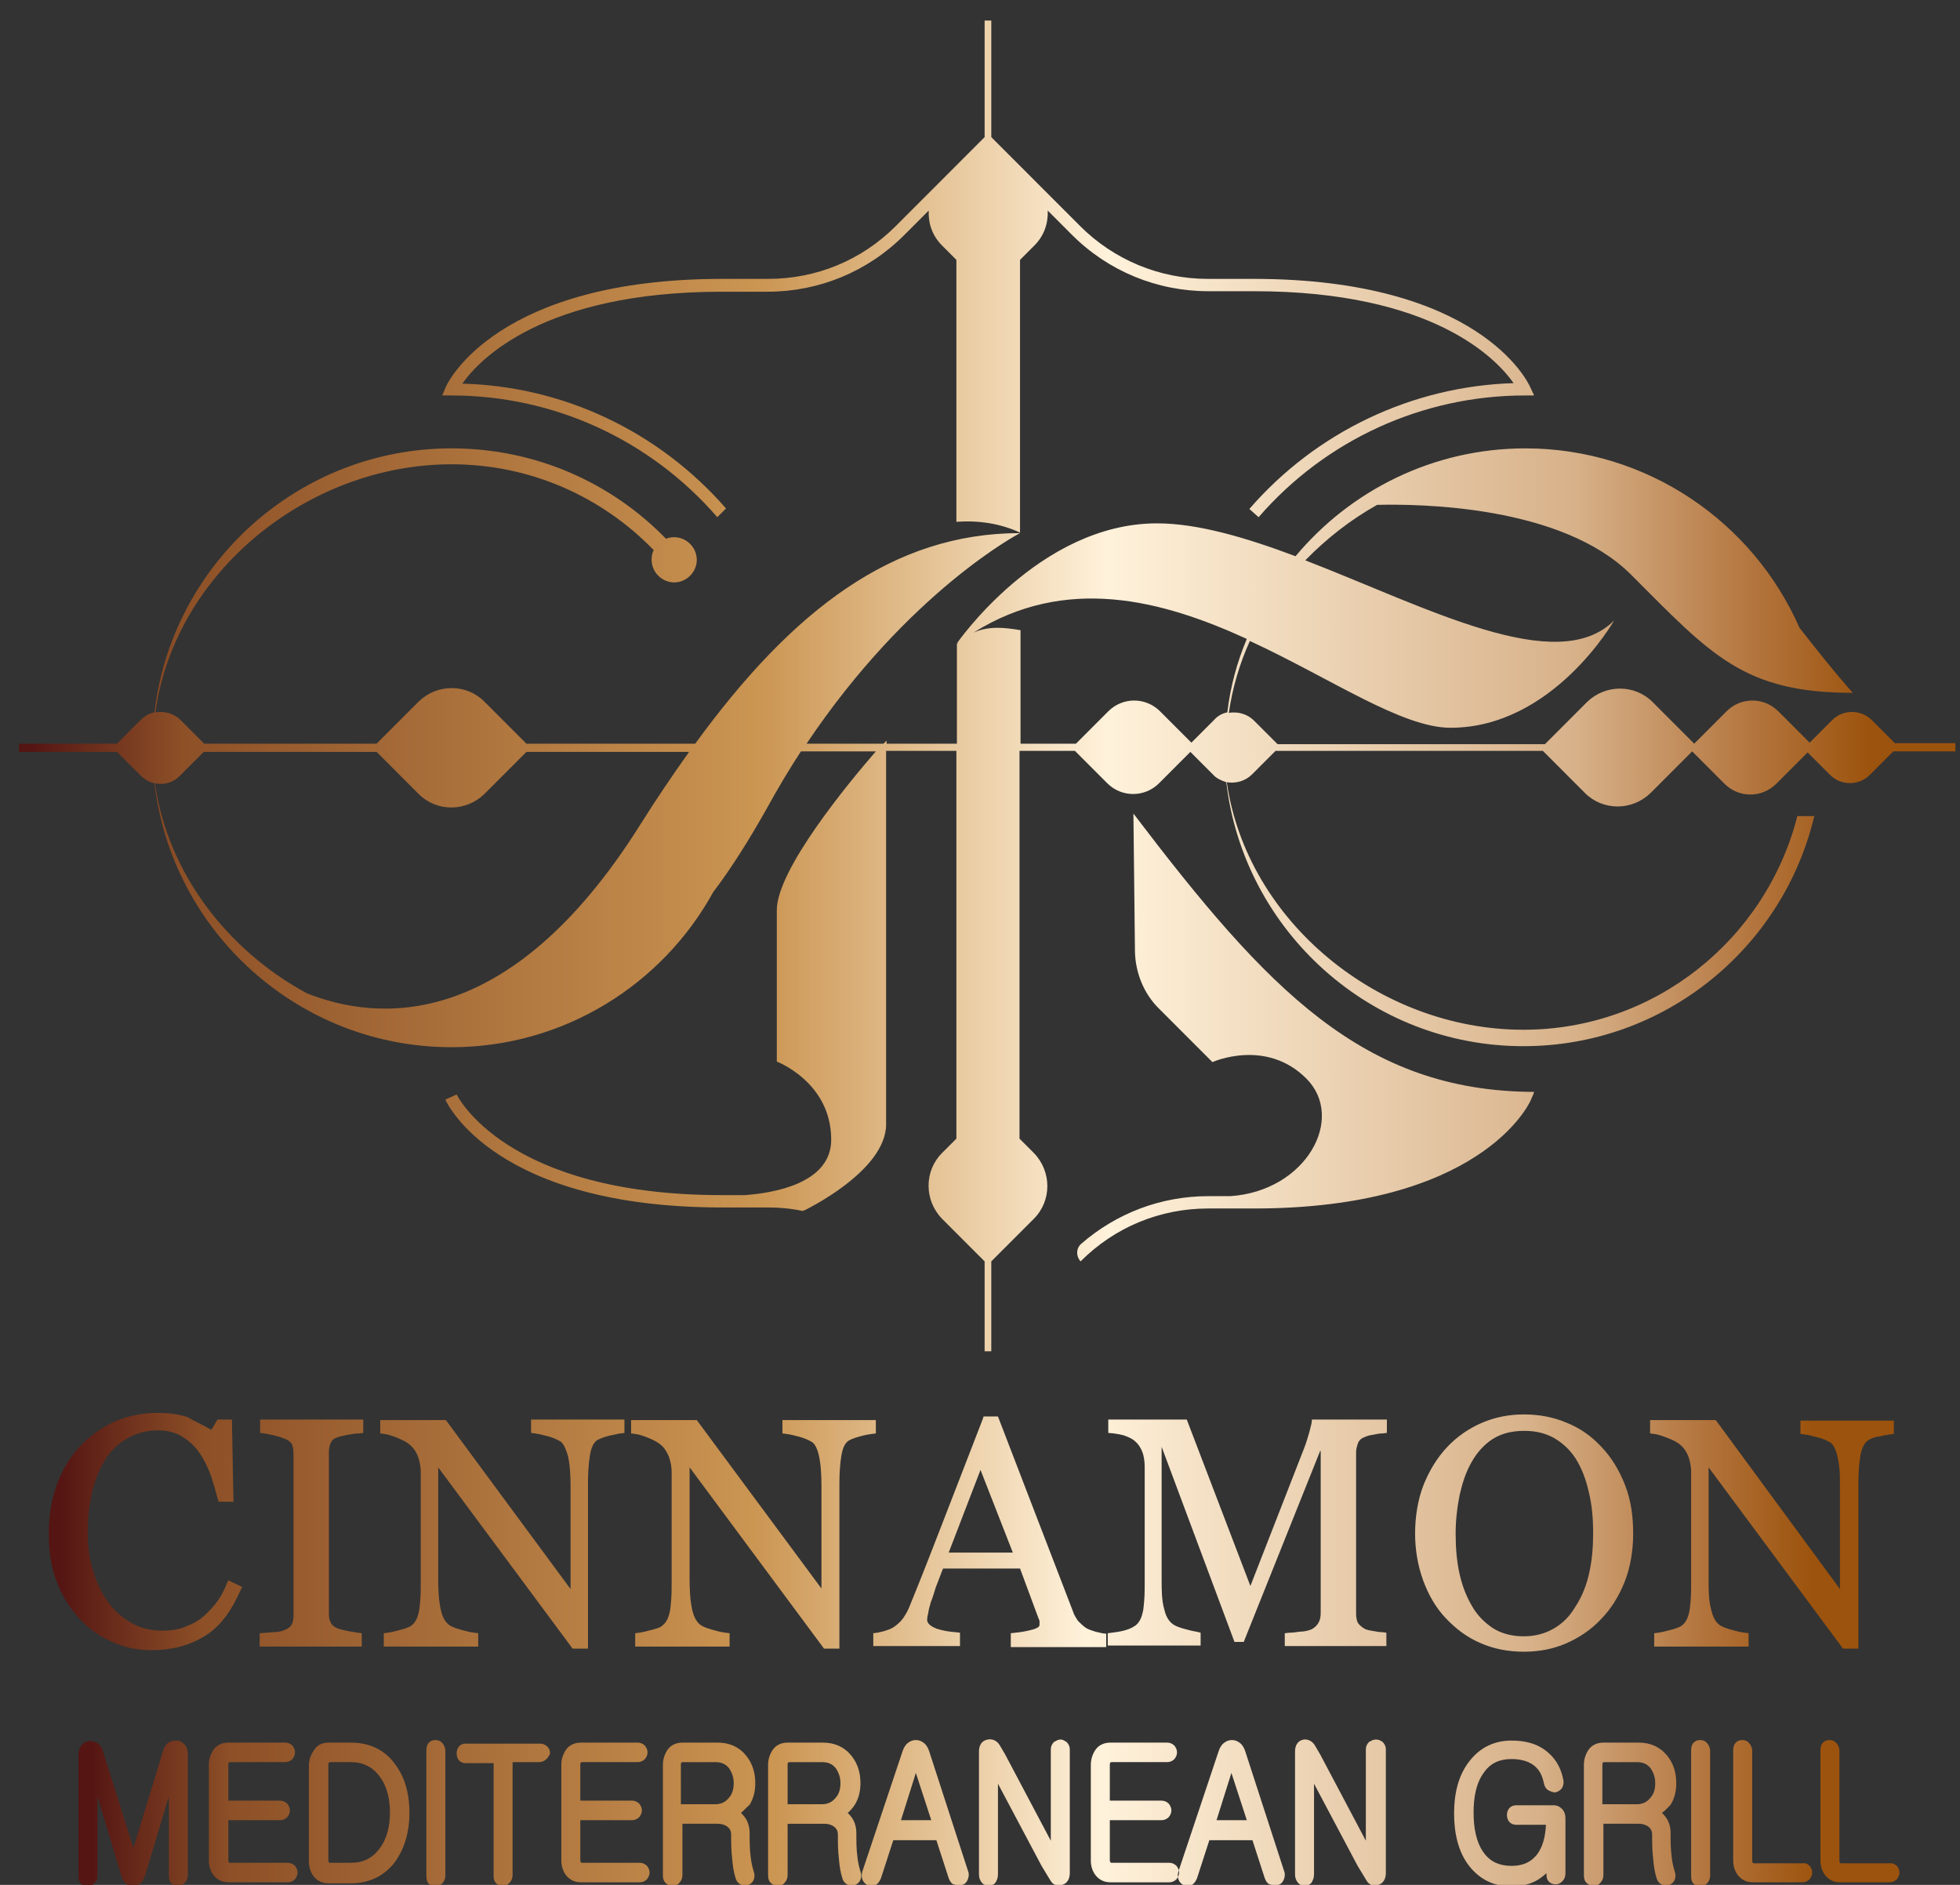 <?xml version="1.0" encoding="utf-8"?>
<!-- Generator: Adobe Illustrator 28.0.0, SVG Export Plug-In . SVG Version: 6.00 Build 0)  -->
<svg version="1.1" data-id="Layer_1" xmlns="http://www.w3.org/2000/svg" xmlns:xlink="http://www.w3.org/1999/xlink" x="0px" y="0px" viewBox="0 0 382 367" style="enable-background:new 0 0 381.5 367.2;" xml:space="preserve" width="52px" height="50px" preserveAspectRatio="none">
<rect x="0" y="0" width="382" height="367" fill="#333333" stroke="none"/>
<style type="text/css">
	.st0{fill:url(#SVGID_1_);}
	.st1{fill-rule:evenodd;clip-rule:evenodd;fill:url(#SVGID_00000119094373055663289560000005616229060245142206_);}
	.st2{fill-rule:evenodd;clip-rule:evenodd;fill:url(#SVGID_00000051368317439833466660000001067296116248315071_);}
</style>
<linearGradient id="SVGID_1_" gradientUnits="userSpaceOnUse" x1="3.675" y1="133.662" x2="381.497" y2="133.662">
	<stop  offset="5.618000e-03" style="stop-color:#541513"/>
	<stop  offset="8.427000e-02" style="stop-color:#8D5027"/>
	<stop  offset="0.382" style="stop-color:#CB9552"/>
	<stop  offset="0.562" style="stop-color:#FFF2DB"/>
	<stop  offset="0.803" style="stop-color:#D7B189"/>
	<stop  offset="0.898" style="stop-color:#B2733B"/>
	<stop  offset="0.955" style="stop-color:#9C530D"/>
</linearGradient>
<path class="st0" d="M220.9,158.4l0.3,26.9c0.1,4.1,1.7,8.1,4.6,11l10.5,10.5c0,0,10.4-4.7,18.3,3.2c7.7,7.7,0,21.9-14.8,22.9h-4.3
	c-9.2,0-17.9,3.3-24.8,9.3c-1,0.9-1,2.4-0.1,3.4c6.7-6.7,15.5-10.3,24.9-10.3h8.9c43.9,0,53.5-20.1,53.9-21l0.3-0.7
	c0.3-0.6,0.4-1,0.4-1C265.7,212.5,247,192.7,220.9,158.4 M201.6,47.8c1.9-1.9,2.7-4.3,2.6-6.8l4.7,4.7c7.1,7.1,16.6,11,26.6,11h8.9
	c34.9,0,47.3,13.2,50.6,17.9c-19.8,0.6-38.5,9.5-51.5,24.5l1.8,1.6c13.1-15.1,32-23.7,51.9-23.7h1.8l-0.8-1.7
	c-0.4-0.9-9.9-21-53.9-21h-8.9c-9.4,0-18.3-3.7-24.9-10.3l-17.1-17.1l0,0l-0.2-0.2V4h-1.3v22.7l-0.2,0.2l0,0L174.6,44
	c-6.7,6.7-15.5,10.3-24.9,10.3h-8.9c-43.9,0-53.5,20.1-53.9,21L86.2,77H88c19.9,0,38.7,8.6,51.8,23.7l1.7-1.7
	c-13.1-15-31.7-23.8-51.4-24.3c3.3-4.7,15.8-17.9,50.6-17.9h8.9c10,0,19.5-3.9,26.6-11L181,41c-0.1,2.5,0.7,4.9,2.6,6.8l2.8,2.8v51
	c4.3-0.3,8.5,0.3,12.4,2.1l0-53.1L201.6,47.8z M369.4,144.8l-4.6-4.6c-2.1-2.1-5.6-2.1-7.7,0l-4.4,4.4l-6.1-6.1
	c-2.8-2.8-7.3-2.8-10.1,0l-6.3,6.3l-8.1-8.1c-3.5-3.5-9.2-3.5-12.8,0l-8.2,8.2h-52.1l-4.6-4.6c-1.3-1.3-3.2-1.8-4.9-1.5
	c0.7-4.9,2.1-9.6,4.1-14c15.8,7.3,29.6,16.9,39.1,16.9c20,0,31.9-20.9,31.9-20.9c-11.1,11.1-36.4-2.5-60.2-11.7
	c4.1-4.2,8.8-7.9,14-10.8c8.3-0.2,36,0.1,49.5,13.6c15.6,15.6,21.9,23,43.2,23c0,0-3.4-3.7-10.4-12.7c-9-20.5-29.6-34.9-53.4-34.9
	c-18,0-34.1,8.2-44.8,21c-9.6-3.6-19-6.4-27-6.4c-23,0-39.1,23.5-39.1,23.5c0.1-0.1,0.2-0.2,0.4-0.3c-0.1,0.1-0.2,0.2-0.3,0.3v19.4
	h-13.7v-0.6c0,0-0.2,0.2-0.6,0.6h-15c20-29.8,41.6-41,41.6-41c-24.7,0-44.3,14.9-63.3,41h-32.9l-8.2-8.2c-3.5-3.5-9.2-3.5-12.8,0
	l-8.2,8.2H39.8l-4.6-4.6c-1.3-1.3-3.2-1.8-4.9-1.5C34,111.5,60,90.4,88,90.4c15.5,0,29.4,6.4,39.4,16.7c-0.3,0.6-0.4,1.2-0.4,1.9
	c0,2.4,2,4.4,4.4,4.4c2.4,0,4.4-2,4.4-4.4c0-2.4-2-4.4-4.4-4.4c-0.6,0-1.1,0.1-1.6,0.3C119.2,94,104.4,87.3,88,87.3
	c-29.8,0-54.5,22.5-57.9,51.4c-1,0.2-1.9,0.7-2.7,1.5l-4.6,4.6H3.7v1.6h19.1l4.6,4.6c0.8,0.8,1.7,1.3,2.7,1.5
	c3.4,28.9,28.1,51.4,57.9,51.4c21.9,0,41.1-12.2,51-30.2c3.5-4.6,6.9-10,10.4-16.2c2.2-4,4.4-7.7,6.7-11.2h14.6
	c-5.3,6.1-19.3,23-19.3,30.9v29.5c0,0,10.6,4,10.6,15.2c0,8.6-11.4,10.4-16.8,10.8h-4.5c-42.2,0-51.6-19.4-51.7-19.6l-2.2,1
	c0.4,0.9,9.9,21,53.9,21h8.9c2.3,0,4.6,0.2,6.9,0.7l0-0.1l0.2,0c0,0,16-7.6,16-16.8v-72.7h13.7v75.5l-2.8,2.8
	c-3.5,3.5-3.5,9.2,0,12.8l8.3,8.3v17.5h1.3v-17.5l8.3-8.3c3.5-3.5,3.5-9.2,0-12.8l-2.8-2.8v-75.5h10.8l6.3,6.3
	c2.8,2.8,7.3,2.8,10.1,0l6.1-6.1l4.4,4.4c0.7,0.8,1.7,1.2,2.6,1.5c3.4,28.9,28.1,51.4,57.9,51.4c27.5,0,50.6-19.1,56.7-44.8h-3.3
	c-6.1,23.9-27.7,41.6-53.4,41.6c-28.1,0-53.9-21.1-57.8-48.2c1.7,0.3,3.6-0.2,4.9-1.5l4.6-4.6h52.1l8.2,8.2c3.5,3.5,9.2,3.5,12.8,0
	l8.1-8.1l6.3,6.3c2.8,2.8,7.3,2.8,10.1,0l6.1-6.1l4.4,4.4c2.1,2.1,5.6,2.1,7.7,0l4.6-4.6h12.1v-1.6H369.4z M124.7,160.7
	c-25.7,40.8-51.6,38-64.9,32.7C44.3,185,32.7,170,30.2,152.5c1.7,0.4,3.6-0.1,4.9-1.5l4.6-4.6h33.7l8.2,8.2c3.5,3.5,9.2,3.5,12.8,0
	l8.2-8.2h31.7C131.1,150.9,127.9,155.6,124.7,160.7z M239.2,138.7c-1,0.2-1.9,0.7-2.6,1.5l-4.4,4.4l-6.1-6.1
	c-2.8-2.8-7.3-2.8-10.1,0l-6.3,6.3h-10.8v-22.1c-3-0.5-6.2-0.9-9.2,0.5c18-11.3,36.7-6.4,53.3,1.2
	C241.1,128.9,239.8,133.7,239.2,138.7z"/>
<linearGradient id="SVGID_00000009552765664573873520000012155513741893404304_" gradientUnits="userSpaceOnUse" x1="9.401" y1="298.498" x2="369.283" y2="298.498">
	<stop  offset="5.618000e-03" style="stop-color:#541513"/>
	<stop  offset="8.427000e-02" style="stop-color:#8D5027"/>
	<stop  offset="0.382" style="stop-color:#CB9552"/>
	<stop  offset="0.562" style="stop-color:#FFF2DB"/>
	<stop  offset="0.803" style="stop-color:#D7B189"/>
	<stop  offset="0.898" style="stop-color:#B2733B"/>
	<stop  offset="0.955" style="stop-color:#9C530D"/>
</linearGradient>
<path style="fill-rule:evenodd;clip-rule:evenodd;fill:url(#SVGID_00000009552765664573873520000012155513741893404304_);" d="
	M309.7,306.4c0.6-2.6,0.8-5.2,0.8-7.9c0-2.7-0.2-5.5-0.9-8.2c-0.5-2.2-1.3-4.4-2.5-6.3c-1.1-1.7-2.5-3-4.2-4c-1.8-1-3.7-1.4-5.8-1.4
	c-2.2,0-4.3,0.4-6.2,1.6c-1.7,1.1-3.1,2.7-4.1,4.5c-1.1,1.9-1.8,4.1-2.3,6.3c-0.5,2.5-0.8,5-0.8,7.6c0,2.7,0.2,5.4,0.8,8
	c0.5,2.2,1.3,4.3,2.5,6.3c1,1.7,2.4,3.1,4.1,4.2c1.8,1.1,3.9,1.5,5.9,1.5c2.1,0,4.1-0.5,5.8-1.5c1.8-1,3.2-2.5,4.2-4.2l0,0
	C308.4,310.8,309.2,308.6,309.7,306.4 M184.9,302.3h12.5l-6.3-16.1L184.9,302.3z M311.8,281.4L311.8,281.4l0.3,0.3
	c2,2.1,3.5,4.6,4.6,7.4c1.2,3,1.6,6.3,1.6,9.5c0,3.2-0.5,6.5-1.7,9.5c-1.1,2.7-2.6,5.2-4.7,7.3c-1.9,2-4.2,3.5-6.7,4.6
	c-2.6,1.1-5.3,1.6-8.2,1.6c-2.9,0-5.8-0.5-8.5-1.7c-2.6-1.1-4.8-2.8-6.7-4.8c-2-2.1-3.4-4.6-4.4-7.3c-1.1-3-1.6-6.1-1.6-9.2
	c0-3.2,0.5-6.6,1.7-9.6c1.1-2.7,2.6-5.2,4.6-7.3c1.9-2,4.2-3.6,6.8-4.7c2.6-1.1,5.3-1.6,8.1-1.6c2.9,0,5.7,0.5,8.3,1.6
	C307.8,278,310,279.5,311.8,281.4z M41.2,278.4l1.2-2h2.8l0.3,16h-2.9l-0.2-0.7c-0.4-1.5-0.8-2.9-1.3-4.4c-0.6-1.6-1.3-3.1-2.3-4.5
	c-0.9-1.3-2.1-2.4-3.5-3.2c-1.4-0.8-2.9-1.1-4.5-1.1c-1.9,0-3.7,0.4-5.5,1.3c-1.8,0.9-3.2,2.2-4.4,3.8c-1.3,1.9-2.2,4.1-2.8,6.3
	c-0.7,2.8-1,5.7-1,8.5c0,2.6,0.3,5.2,1.1,7.6c0.7,2.2,1.6,4.3,3,6.1c1.2,1.7,2.8,3,4.6,4c1.8,1,3.8,1.4,5.9,1.4
	c1.5,0,3.1-0.2,4.5-0.8c1.3-0.5,2.5-1.1,3.6-2.1c1-0.9,1.9-1.9,2.7-3c0.6-0.9,1.2-2,1.6-3l0.4-0.9l2.7,1.3l-0.4,0.8
	c-1.5,3.4-3.6,6.7-6.8,8.7c-3.2,2-6.8,2.8-10.5,2.8c-2.6,0-5.2-0.5-7.6-1.6c-2.4-1-4.6-2.6-6.4-4.5c-1.9-2.1-3.4-4.5-4.4-7.1
	c-1.2-3-1.6-6.3-1.6-9.5c0-3.3,0.5-6.5,1.6-9.6c1-2.7,2.5-5.3,4.5-7.4c1.9-2,4.1-3.6,6.7-4.8c2.6-1.1,5.4-1.7,8.3-1.7
	c2,0,4,0.2,5.9,0.8C38,276.8,39.7,277.5,41.2,278.4z M68.2,279.3c-0.8,0.1-1.5,0.3-2.3,0.5c-0.6,0.2-1.2,0.5-1.4,1.1
	c-0.3,0.5-0.4,1.2-0.4,1.8v31.6c0,0.6,0.1,1.2,0.4,1.7l0,0l0,0c0.3,0.6,0.9,0.9,1.4,1.1c0.6,0.2,1.4,0.4,2,0.5
	c0.6,0.1,1.2,0.2,1.8,0.3l0.8,0.1v2.6H50.6V318l2.6-0.2c0.6,0,1.6-0.1,2.2-0.4c0.5-0.2,1.1-0.5,1.4-1c0.3-0.5,0.4-1.2,0.4-1.8v-31.7
	c0-0.6-0.1-1.2-0.3-1.7c-0.3-0.5-0.9-0.9-1.5-1.1l0,0l0,0c-0.7-0.3-1.5-0.5-2.3-0.7c-0.5-0.1-1.1-0.2-1.6-0.3l-0.8-0.1v-2.6h20.1
	v2.6l-0.9,0.1C69.3,279.1,68.7,279.2,68.2,279.3z M160.1,309.3v-20.1c0-1.8-0.1-4-0.5-5.8c-0.2-0.9-0.6-2.1-1.3-2.6
	c-0.8-0.5-1.9-0.9-2.7-1.1c-0.8-0.2-1.5-0.4-2.3-0.5l-0.8-0.1v-2.6h18.2v2.6l-0.8,0.1c-0.7,0.1-1.3,0.2-2,0.4
	c-0.8,0.2-1.8,0.5-2.5,0.9c-0.9,0.6-1.2,1.8-1.4,2.8c-0.3,1.8-0.4,3.7-0.4,5.5V321h-3l-26.2-35.3v21.9c0,1.8,0.1,4,0.5,5.8
	c0.2,0.9,0.6,2.1,1.4,2.8l0,0l0,0c0.6,0.6,2.1,1,2.8,1.2c0.7,0.2,1.5,0.4,2.3,0.5l0.8,0.1v2.6h-18.4V318l0.8-0.1
	c0.7-0.1,1.5-0.3,2.2-0.5c0.5-0.1,2-0.5,2.3-0.9l0,0l0,0c0.8-0.6,1.2-1.6,1.4-2.5c0.2-0.7,0.2-1.6,0.3-2.3c0.1-1.2,0.1-2.5,0.1-3.7
	v-21.5c0-0.9-0.2-1.9-0.5-2.8c-0.3-0.7-0.7-1.5-1.3-2.1l0,0l0,0c-0.8-0.8-1.9-1.3-2.9-1.7c-0.8-0.3-1.6-0.6-2.4-0.7l-0.8-0.1v-2.6
	h12.8L160.1,309.3z M109.3,280.7c-0.8-0.5-1.9-0.9-2.7-1.1c-0.8-0.2-1.6-0.4-2.3-0.5l-0.8-0.1v-2.6h18.2v2.6l-0.8,0.1
	c-0.7,0.1-1.3,0.3-2,0.4c-0.8,0.2-1.8,0.5-2.5,0.9c-0.9,0.6-1.2,1.8-1.4,2.8c-0.3,1.8-0.4,3.7-0.4,5.5V321h-3l-26.2-35.3v21.9
	c0,1.8,0.1,4,0.5,5.8c0.2,0.9,0.6,2.1,1.4,2.8l0,0l0,0c0.6,0.6,2.1,1,2.8,1.2c0.7,0.2,1.5,0.4,2.3,0.5l0.8,0.1v2.6H74.8V318l0.8-0.1
	c0.7-0.1,1.5-0.3,2.2-0.5c0.5-0.1,1.9-0.5,2.4-0.9l0,0l0,0c0.8-0.6,1.2-1.6,1.4-2.5c0.2-0.8,0.2-1.6,0.3-2.3
	c0.1-1.2,0.1-2.5,0.1-3.7v-21.5c0-0.9-0.2-1.9-0.5-2.8c-0.3-0.8-0.7-1.5-1.3-2.1c-0.8-0.8-1.9-1.3-2.9-1.7c-0.8-0.3-1.6-0.6-2.4-0.7
	l-0.8-0.1v-2.6h12.8l24.3,32.9v-20.1c0-1.8-0.1-4-0.5-5.8C110.4,282.5,110,281.3,109.3,280.7z M364,280.5c-0.8,0.6-1.2,1.8-1.4,2.8
	c-0.3,1.8-0.4,3.7-0.4,5.5V321h-3L333,285.7v21.9c0,1.8,0,4,0.5,5.8c0.2,0.9,0.6,2.1,1.4,2.8l0,0l0,0c0.6,0.6,2.1,1,2.8,1.2
	c0.7,0.2,1.5,0.4,2.3,0.5l0.8,0.1v2.6h-18.4V318l0.8-0.1c0.7-0.1,1.5-0.3,2.2-0.5c0.5-0.1,1.9-0.5,2.4-0.9l0,0l0,0
	c0.8-0.6,1.2-1.6,1.4-2.5c0.2-0.8,0.2-1.6,0.3-2.3c0.1-1.2,0.1-2.5,0.1-3.7v-21.5c0-0.9-0.2-1.9-0.5-2.8c-0.3-0.8-0.7-1.5-1.3-2.1
	c-0.8-0.8-1.9-1.3-3-1.7c-0.8-0.3-1.6-0.6-2.4-0.7l-0.8-0.1v-2.6h12.8l24.2,32.9v-20.1c0-1.1,0-2.3-0.1-3.4
	c-0.1-0.8-0.2-1.6-0.4-2.4c-0.2-0.9-0.6-2-1.3-2.6c-0.8-0.5-1.9-0.9-2.8-1.1c-0.8-0.2-1.5-0.4-2.3-0.5l-0.8-0.1v-2.6h18.2v2.6
	l-0.8,0.1c-0.7,0.1-1.3,0.2-2,0.4C365.7,279.7,364.7,280,364,280.5z M255.7,317.2c0.5-0.3,1-0.7,1.3-1.3c0.3-0.5,0.4-1.2,0.4-1.8
	v-31.6h-0.1l-14.9,37.2h-1.8l-14.2-38h0v25.9c0,1.8,0,4,0.5,5.7c0.2,0.9,0.6,2,1.4,2.7l0,0l0,0c0.6,0.6,1.9,1,2.7,1.2
	c0.7,0.2,1.5,0.4,2.2,0.5l0.8,0.2v2.5h-18.1V318l0.8-0.1c0.8-0.1,1.5-0.2,2.3-0.4c0.8-0.2,1.6-0.5,2.3-1c0.8-0.6,1.2-1.6,1.4-2.5
	c0.2-0.7,0.2-1.5,0.3-2.3c0.1-1.2,0.1-2.4,0.1-3.6v-22.4c0-1-0.1-2.1-0.5-3.1c-0.3-0.7-0.7-1.4-1.3-1.9c-0.6-0.6-1.4-0.9-2.2-1.2
	l0,0l0,0c-0.7-0.2-1.3-0.3-2-0.4L216,279v-2.6h15.3l12.4,32.4l10.5-26.9c0.4-1,0.7-2.1,1-3.1c0.1-0.5,0.3-1.1,0.4-1.6l0.1-0.8h14.6
	v2.6l-0.9,0.1c-0.5,0-1,0.1-1.5,0.2c-0.6,0.1-1.3,0.2-1.9,0.5l0,0l0,0c-0.6,0.2-1,0.5-1.3,1.1c-0.2,0.6-0.4,1.2-0.4,1.8v31.5
	c0,0.6,0.1,1.2,0.3,1.7c0.3,0.5,0.8,0.9,1.3,1.2l0,0l0,0c0.5,0.3,1.3,0.4,1.9,0.5c0.5,0.1,1.1,0.2,1.6,0.2l0.8,0.1v2.6h-19.8V318
	l0.9-0.1c0.7,0,1.3-0.1,2-0.2C254.1,317.7,255.1,317.5,255.7,317.2z M174.2,316.8c0.7-0.5,1.3-1,1.8-1.7c0.5-0.7,1-1.6,1.3-2.4
	c2.5-6.1,4.9-12.3,7.3-18.5c2.3-5.9,4.6-11.9,6.9-17.8l0.2-0.6h2.8l14.6,37.9c0.2,0.7,0.6,1.3,1,1.9c0.5,0.5,1,1,1.6,1.4
	c0.5,0.3,1.2,0.5,1.8,0.7c0.4,0.1,0.8,0.2,1.3,0.3l0.8,0.1v2.6H197V318l0.9-0.1c1.1-0.1,2.2-0.3,3.3-0.6c0.4-0.1,1.4-0.4,1.4-0.9
	c0-0.2,0-0.4,0-0.7c0-0.2-0.1-0.4-0.2-0.6l0,0l-3.6-9.7h-15c-0.5,1.2-0.9,2.4-1.4,3.6c-0.3,1-0.6,2-1,3c-0.2,0.7-0.4,1.4-0.5,2.1
	l0,0l0,0c-0.1,0.4-0.2,0.9-0.2,1.3c0,0.9,1.1,1.4,1.8,1.7c1.2,0.4,2.4,0.6,3.7,0.7l0.9,0.1v2.6h-16.9V318l0.8-0.1
	c0.5-0.1,0.9-0.2,1.3-0.3C172.9,317.4,173.6,317.2,174.2,316.8z"/>
<linearGradient id="SVGID_00000040575411038472362010000006728571351061813390_" gradientUnits="userSpaceOnUse" x1="15.298" y1="352.928" x2="370.129" y2="352.928">
	<stop  offset="5.618000e-03" style="stop-color:#541513"/>
	<stop  offset="8.427000e-02" style="stop-color:#8D5027"/>
	<stop  offset="0.382" style="stop-color:#CB9552"/>
	<stop  offset="0.562" style="stop-color:#FFF2DB"/>
	<stop  offset="0.803" style="stop-color:#D7B189"/>
	<stop  offset="0.898" style="stop-color:#B2733B"/>
	<stop  offset="0.955" style="stop-color:#9C530D"/>
</linearGradient>
<path style="fill-rule:evenodd;clip-rule:evenodd;fill:url(#SVGID_00000040575411038472362010000006728571351061813390_);" d="
	M312.3,351.3h6.7c1.1,0,2-0.4,2.7-1.3c0.7-0.8,0.9-1.8,0.9-2.8c0-1.1-0.3-2-0.9-2.9c-0.7-0.9-1.6-1.2-2.7-1.2h-6.3
	c-0.1,0-0.2,0-0.3,0.1c-0.1,0.1-0.1,0.3-0.1,0.5V351.3z M237.1,354.4h5.9l-3-9.2L237.1,354.4z M175.6,354.4h5.9l-3-9.2L175.6,354.4z
	 M153.5,351.3h6.7c1.1,0,2-0.4,2.7-1.3c0.7-0.8,0.9-1.8,0.9-2.8c0-1.1-0.3-2-0.9-2.9c-0.7-0.9-1.6-1.2-2.7-1.2h-6.3
	c-0.1,0-0.2,0-0.3,0.1c-0.1,0.1-0.1,0.3-0.1,0.5V351.3z M132.7,351.3h6.7c1.1,0,2-0.4,2.7-1.3c0.7-0.8,0.9-1.8,0.9-2.8
	c0-1.1-0.3-2-0.9-2.9c-0.7-0.9-1.6-1.2-2.7-1.2h-6.3c-0.1,0-0.2,0-0.3,0.1c-0.1,0.1-0.1,0.3-0.1,0.5V351.3z M64.4,362.7h4
	c2.4,0,4.2-0.9,5.6-2.8c1.5-2,2-4.5,2-7c0-2.5-0.5-5-2-7c-1.4-1.9-3.3-2.8-5.6-2.8h-4c-0.1,0-0.2,0-0.3,0.1
	c-0.1,0.1-0.1,0.3-0.1,0.5v18.4c0,0.2,0,0.3,0.1,0.5C64.2,362.7,64.3,362.7,64.4,362.7z M369.7,363.3c0.3,0.4,0.5,0.8,0.5,1.3
	c0,0.5-0.2,0.9-0.5,1.3c-0.4,0.4-0.9,0.6-1.4,0.6h-9.7c-1.2,0-2.2-0.5-2.9-1.4c-0.6-0.8-0.9-1.8-0.9-2.8v-21.5
	c0-0.5,0.1-1.1,0.5-1.5l0,0l0,0c0.4-0.4,0.8-0.5,1.3-0.5c0.5,0,1,0.2,1.3,0.6c0.4,0.4,0.6,1,0.6,1.5v21.3c0,0.2,0,0.3,0.1,0.5
	c0.1,0.1,0.2,0.1,0.3,0.1h9.4C368.7,362.7,369.2,362.9,369.7,363.3L369.7,363.3L369.7,363.3z M352.7,363.3c0.3,0.4,0.5,0.8,0.5,1.3
	c0,0.5-0.2,0.9-0.5,1.3c-0.4,0.4-0.9,0.6-1.4,0.6h-9.7c-1.2,0-2.2-0.5-2.9-1.4c-0.6-0.8-0.9-1.8-0.9-2.8v-21.5
	c0-0.5,0.1-1.1,0.5-1.5l0,0l0,0c0.4-0.4,0.8-0.5,1.3-0.5c0.5,0,1,0.2,1.3,0.6c0.4,0.4,0.6,1,0.6,1.5v21.3c0,0.2,0,0.3,0.1,0.5
	c0.1,0.1,0.2,0.1,0.3,0.1h9.4C351.8,362.7,352.3,362.9,352.7,363.3L352.7,363.3L352.7,363.3z M329.6,340.8c0-0.5,0.1-1.1,0.5-1.5
	l0,0l0,0c0.4-0.4,0.8-0.5,1.3-0.5c0.5,0,1,0.2,1.3,0.6c0.4,0.4,0.6,1,0.6,1.5v24.3c0,0.6-0.2,1.1-0.6,1.5c-0.4,0.4-0.8,0.6-1.3,0.6
	c-0.5,0-1-0.2-1.3-0.5l0,0l0,0c-0.4-0.4-0.5-0.9-0.5-1.5V340.8z M323.9,353c0.2,0.1,0.3,0.3,0.5,0.5c0.8,0.9,1.2,2.1,1.2,3.4
	c0,1.5,0,3.1,0.2,4.6c0.1,1,0.3,1.9,0.6,2.9c0.2,0.5,0.2,1.1,0,1.6l0,0l0,0c-0.2,0.5-0.6,0.8-1,1l0,0l0,0c-0.5,0.2-0.9,0.2-1.4,0
	l0,0l0,0c-0.5-0.2-0.9-0.6-1.1-1.2c-0.4-1.2-0.6-2.6-0.7-3.9c-0.2-1.6-0.2-3.1-0.2-4.7c0-0.6-0.2-1.1-0.7-1.5l0,0
	c-0.5-0.4-1.2-0.6-1.9-0.6h-6.9v10c0,0.6-0.2,1.1-0.6,1.5c-0.3,0.4-0.8,0.6-1.3,0.6c-0.5,0-1-0.2-1.4-0.6c-0.4-0.4-0.5-0.9-0.5-1.5
	v-21.5c0-1,0.3-2,0.9-2.9c0.7-1,1.8-1.4,2.9-1.4h6.9c2.2,0,4.1,0.8,5.5,2.5c1.3,1.6,1.8,3.4,1.8,5.4c0,1.5-0.3,2.9-1.1,4.2
	C325,352,324.5,352.6,323.9,353z M301.8,348.6c-0.5-0.3-0.8-0.8-0.9-1.4c-0.3-1.4-0.8-2.6-2-3.5c-1.2-0.9-2.8-1.2-4.3-1.2
	c-2.2,0-4,0.7-5.3,2.5c-1.7,2.2-2.1,5.2-2.1,7.9c0,2.7,0.4,5.8,2.1,8c1.3,1.7,3.1,2.4,5.3,2.4c1.8,0,3.4-0.5,4.6-1.8
	c1.5-1.6,2-4,2.1-6.2h-5.8c-1.1,0-1.8-0.8-1.8-1.9c0-1.1,0.7-1.9,1.8-1.9h7.3c0.7,0,1.3,0.3,1.8,0.9c0.4,0.5,0.5,1.1,0.5,1.7v10.7
	c0,0.6-0.2,1.1-0.6,1.5c-0.4,0.4-0.8,0.6-1.3,0.6c-0.5,0-1-0.2-1.3-0.5l0,0l0,0c-0.4-0.4-0.5-0.9-0.5-1.5v-0.2
	c-0.4,0.4-0.9,0.8-1.5,1.2c-1.6,1-3.4,1.4-5.3,1.4c-3.4,0-6.1-1.3-8.2-3.9c-2.3-2.9-3-6.7-3-10.3c0-3.6,0.7-7.3,3-10.2
	c2.1-2.7,4.9-4,8.2-4c2.7,0,5.2,0.6,7.2,2.4c1.6,1.4,2.5,3.2,2.9,5.3l0,0l0,0c0.1,0.6,0,1.1-0.3,1.6l0,0l0,0
	c-0.3,0.4-0.8,0.7-1.3,0.8C302.7,349,302.2,348.8,301.8,348.6z M256.3,339.9l1,1.7l8.9,16.8v-17.8c0-0.5,0.2-1,0.6-1.4l0.1-0.1
	l0.1,0c0.4-0.3,0.8-0.4,1.2-0.4c0.5,0,0.9,0.2,1.3,0.5c0.4,0.4,0.6,0.9,0.6,1.4v24.1c0,1-0.4,2-1.5,2.3c-1,0.3-1.8,0-2.3-0.9
	l-1.7-2.8l-8.5-16V365c0,0.6-0.2,1.1-0.5,1.6c-0.4,0.4-0.8,0.6-1.4,0.6h0l0,0c-0.5,0-1-0.3-1.3-0.7l0,0l0,0
	c-0.3-0.4-0.5-0.9-0.5-1.5v-24c0-1.1,0.5-2.1,1.7-2.3l0,0l0,0C254.9,338.6,255.8,339,256.3,339.9z M237.5,341c0.2-0.6,0.5-1.2,1-1.6
	l0,0c0.5-0.4,1-0.6,1.6-0.6c0.6,0,1.1,0.2,1.6,0.6c0.5,0.4,0.8,1,1,1.6l7.6,23.4l0,0c0.2,0.5,0.1,1.1-0.1,1.6
	c-0.2,0.5-0.6,0.9-1.1,1c-0.5,0.2-1,0.2-1.5-0.1l-0.1,0l-0.1,0c-0.5-0.3-0.7-0.7-0.9-1.2l0,0l-2.4-7.4h-8.4l-2.4,7.4l0,0
	c-0.2,0.5-0.5,1-1,1.3c-0.5,0.3-1,0.3-1.5,0.1c-0.5-0.2-0.9-0.6-1.1-1.1c-0.2-0.5-0.2-1.1,0-1.7L237.5,341z M216.3,350.6h10.1
	c0.5,0,1,0.2,1.4,0.6l0,0l0,0c0.3,0.4,0.5,0.8,0.5,1.3c0,0.5-0.2,0.9-0.5,1.3c-0.4,0.4-0.9,0.6-1.4,0.6h-10.1v7.7
	c0,0.2,0,0.3,0.1,0.5c0.1,0.1,0.2,0.1,0.3,0.1h11.2c0.5,0,1,0.2,1.4,0.6l0,0l0,0c0.3,0.4,0.5,0.8,0.5,1.3c0,0.5-0.2,0.9-0.5,1.3
	c-0.4,0.4-0.9,0.6-1.4,0.6h-11.5c-1.2,0-2.2-0.5-2.9-1.4c-0.6-0.8-0.9-1.8-0.9-2.8v-18.7c0-1,0.3-2,0.9-2.9c0.7-1,1.8-1.4,2.9-1.4
	h11.1c0.5,0,1,0.2,1.4,0.6l0,0l0,0c0.3,0.4,0.5,0.8,0.5,1.3c0,0.5-0.2,0.9-0.5,1.3c-0.4,0.4-0.9,0.6-1.4,0.6h-10.8
	c-0.1,0-0.2,0-0.3,0.1c-0.1,0.1-0.1,0.3-0.1,0.5V350.6z M207.9,339.2c0.4,0.4,0.6,0.9,0.6,1.4v24.1c0,1-0.4,2-1.5,2.3
	c-1,0.3-1.8,0-2.3-0.9l-1.7-2.8l-8.5-16V365c0,0.6-0.2,1.1-0.5,1.6c-0.4,0.4-0.8,0.6-1.4,0.6h0l0,0c-0.5,0-1-0.3-1.3-0.7l0,0l0,0
	c-0.3-0.4-0.5-0.9-0.5-1.5v-24c0-1.1,0.5-2.1,1.7-2.3l0,0l0,0c1-0.2,1.9,0.3,2.4,1.2l1,1.7l8.9,16.8v-17.8c0-0.5,0.2-1,0.6-1.4
	l0.1-0.1l0.1,0c0.4-0.3,0.8-0.4,1.2-0.4C207,338.7,207.5,338.9,207.9,339.2z M175.9,341c0.2-0.6,0.5-1.2,1-1.6l0,0
	c0.5-0.4,1-0.6,1.6-0.6c0.6,0,1.1,0.2,1.6,0.6c0.5,0.4,0.8,1,1,1.6l7.6,23.4l0,0c0.2,0.5,0.1,1.1-0.1,1.6c-0.2,0.5-0.6,0.9-1.1,1
	c-0.5,0.2-1,0.2-1.5-0.1l-0.1,0l-0.1,0c-0.5-0.3-0.7-0.7-0.9-1.2l0,0l-2.4-7.4h-8.4l-2.4,7.4l0,0c-0.2,0.5-0.5,1-1,1.3
	c-0.5,0.3-1,0.3-1.5,0.1c-0.5-0.2-0.9-0.6-1.1-1.1c-0.2-0.5-0.2-1.1,0-1.7L175.9,341z M153.5,355.1v10c0,0.6-0.2,1.1-0.6,1.5
	c-0.3,0.4-0.8,0.6-1.3,0.6c-0.5,0-1-0.2-1.4-0.6c-0.4-0.4-0.5-0.9-0.5-1.5v-21.5c0-1,0.3-2,0.9-2.9c0.7-1,1.8-1.4,2.9-1.4h6.9
	c2.2,0,4.1,0.8,5.5,2.5c1.3,1.6,1.8,3.4,1.8,5.4c0,1.5-0.3,2.9-1.1,4.2c-0.4,0.6-0.9,1.2-1.4,1.6c0.2,0.1,0.3,0.3,0.5,0.5
	c0.8,0.9,1.2,2.1,1.2,3.4c0,1.5,0,3.1,0.2,4.6c0.1,1,0.3,1.9,0.6,2.9c0.2,0.5,0.2,1.1,0,1.6l0,0l0,0c-0.2,0.5-0.6,0.8-1,1l0,0l0,0
	c-0.5,0.2-0.9,0.2-1.4,0l0,0l0,0c-0.5-0.2-0.9-0.6-1.1-1.2c-0.4-1.2-0.6-2.6-0.7-3.9c-0.2-1.6-0.2-3.1-0.2-4.7
	c0-0.6-0.2-1.1-0.7-1.5l0,0c-0.5-0.4-1.2-0.6-1.9-0.6H153.5z M144.4,353c0.2,0.1,0.3,0.3,0.5,0.5c0.8,0.9,1.2,2.1,1.2,3.4
	c0,1.5,0,3.1,0.2,4.6c0.1,1,0.3,1.9,0.6,2.9c0.2,0.5,0.2,1.1,0,1.6l0,0l0,0c-0.2,0.5-0.6,0.8-1,1l0,0l0,0c-0.5,0.2-0.9,0.2-1.4,0
	l0,0l0,0c-0.5-0.2-0.9-0.6-1.1-1.2c-0.4-1.2-0.6-2.6-0.7-3.9c-0.2-1.6-0.2-3.1-0.2-4.7c0-0.6-0.2-1.1-0.7-1.5l0,0
	c-0.5-0.4-1.2-0.6-1.9-0.6h-6.9v10c0,0.6-0.2,1.1-0.6,1.5c-0.3,0.4-0.8,0.6-1.3,0.6c-0.5,0-1-0.2-1.4-0.6c-0.4-0.4-0.5-0.9-0.5-1.5
	v-21.5c0-1,0.3-2,0.9-2.9c0.7-1,1.8-1.4,2.9-1.4h6.9c2.2,0,4.1,0.8,5.5,2.5c1.3,1.6,1.8,3.4,1.8,5.4c0,1.5-0.3,2.9-1.1,4.2
	C145.4,352,144.9,352.6,144.4,353z M113.1,350.6h10.1c0.5,0,1,0.2,1.4,0.6l0,0l0,0c0.3,0.4,0.5,0.8,0.5,1.3c0,0.5-0.2,0.9-0.5,1.3
	c-0.4,0.4-0.9,0.6-1.4,0.6h-10.1v7.7c0,0.2,0,0.3,0.1,0.5c0.1,0.1,0.2,0.1,0.3,0.1h11.2c0.5,0,1,0.2,1.4,0.6l0,0l0,0
	c0.3,0.4,0.5,0.8,0.5,1.3c0,0.5-0.2,0.9-0.5,1.3c-0.4,0.4-0.9,0.6-1.4,0.6h-11.5c-1.2,0-2.2-0.5-2.9-1.4c-0.6-0.8-0.9-1.8-0.9-2.8
	v-18.7c0-1,0.3-2,0.9-2.9c0.7-1,1.8-1.4,2.9-1.4h11.1c0.5,0,1,0.2,1.4,0.6l0,0l0,0c0.3,0.4,0.5,0.8,0.5,1.3c0,0.5-0.2,0.9-0.5,1.3
	c-0.4,0.4-0.9,0.6-1.4,0.6h-10.8c-0.1,0-0.2,0-0.3,0.1c-0.1,0.1-0.1,0.3-0.1,0.5V350.6z M106.5,342.5c-0.4,0.4-0.9,0.6-1.4,0.6h-5.2
	v22c0,0.6-0.2,1.1-0.6,1.5c-0.4,0.4-0.8,0.6-1.3,0.6c-0.5,0-1-0.2-1.3-0.5l0,0l0,0c-0.4-0.4-0.5-0.9-0.5-1.4v-22h-5.5
	c-1.1,0-1.7-0.9-1.7-1.9c0-1,0.6-1.9,1.7-1.9h14.6c0.5,0,1,0.2,1.4,0.6c0.4,0.4,0.5,0.8,0.5,1.4
	C107.1,341.7,106.9,342.1,106.5,342.5z M83.1,340.8c0-0.5,0.1-1.1,0.5-1.5l0,0l0,0c0.4-0.4,0.8-0.5,1.3-0.5c0.5,0,1,0.2,1.3,0.6
	c0.4,0.4,0.6,1,0.6,1.5v24.3c0,0.6-0.2,1.1-0.6,1.5c-0.4,0.4-0.8,0.6-1.3,0.6c-0.5,0-1-0.2-1.3-0.5l0,0l0,0
	c-0.4-0.4-0.5-0.9-0.5-1.5V340.8z M64,339.3h4.4c3.5,0,6.5,1.3,8.6,4.2c2.1,2.8,2.8,6.1,2.8,9.5c0,3.4-0.8,6.7-2.8,9.5
	c-2.1,2.8-5.1,4.2-8.6,4.2H64c-1.2,0-2.2-0.5-2.9-1.4c-0.6-0.8-0.9-1.8-0.9-2.8v-18.7c0-1,0.3-2,0.9-2.9
	C61.8,339.7,62.9,339.3,64,339.3z M44.5,350.6h10.1c0.5,0,1,0.2,1.4,0.6l0,0l0,0c0.3,0.4,0.5,0.8,0.5,1.3c0,0.5-0.2,0.9-0.5,1.3
	c-0.4,0.4-0.9,0.6-1.4,0.6H44.5v7.7c0,0.2,0,0.3,0.1,0.5c0.1,0.1,0.2,0.1,0.3,0.1h11.2c0.5,0,1,0.2,1.4,0.6l0,0l0,0
	c0.3,0.4,0.5,0.8,0.5,1.3c0,0.5-0.2,0.9-0.5,1.3c-0.4,0.4-0.9,0.6-1.4,0.6H44.5c-1.2,0-2.2-0.5-2.9-1.4c-0.6-0.8-0.9-1.8-0.9-2.8
	v-18.7c0-1,0.3-2,0.9-2.9c0.7-1,1.8-1.4,2.9-1.4h11.1c0.5,0,1,0.2,1.4,0.6l0,0l0,0c0.3,0.4,0.5,0.8,0.5,1.3c0,0.5-0.2,0.9-0.5,1.3
	c-0.4,0.4-0.9,0.6-1.4,0.6H44.9c-0.1,0-0.2,0-0.3,0.1c-0.1,0.1-0.1,0.3-0.1,0.5V350.6z M26,359.8l5.2-17l0.6-2
	c0.2-0.6,0.5-1.1,1-1.5l0,0l0,0c0.5-0.3,1.1-0.4,1.6-0.4c0.6,0,1.1,0.3,1.5,0.7c0.5,0.5,0.7,1.2,0.7,1.8v23.7c0,0.6-0.2,1.1-0.6,1.5
	c-0.4,0.4-0.8,0.6-1.3,0.6c-0.5,0-1-0.2-1.3-0.5l0,0l0,0c-0.4-0.4-0.5-0.9-0.5-1.5v-15.4l-4.7,15.6l0,0c-0.4,1-1.1,1.9-2.3,1.9
	c-1.2,0-1.8-0.9-2.2-1.9l0,0l-4.7-15.6v15.4c0,0.6-0.1,1.1-0.6,1.5c-0.4,0.4-0.8,0.6-1.3,0.6c-0.5,0-1-0.2-1.3-0.5l0,0l0,0
	c-0.4-0.4-0.5-0.9-0.5-1.5v-23.7c0-0.7,0.2-1.3,0.6-1.8c0.4-0.5,0.9-0.7,1.5-0.8l0,0l0,0c0.6,0,1.1,0.1,1.6,0.4
	c0.5,0.4,0.9,0.8,1,1.4l0.7,2.2L26,359.8z"/>
</svg>
